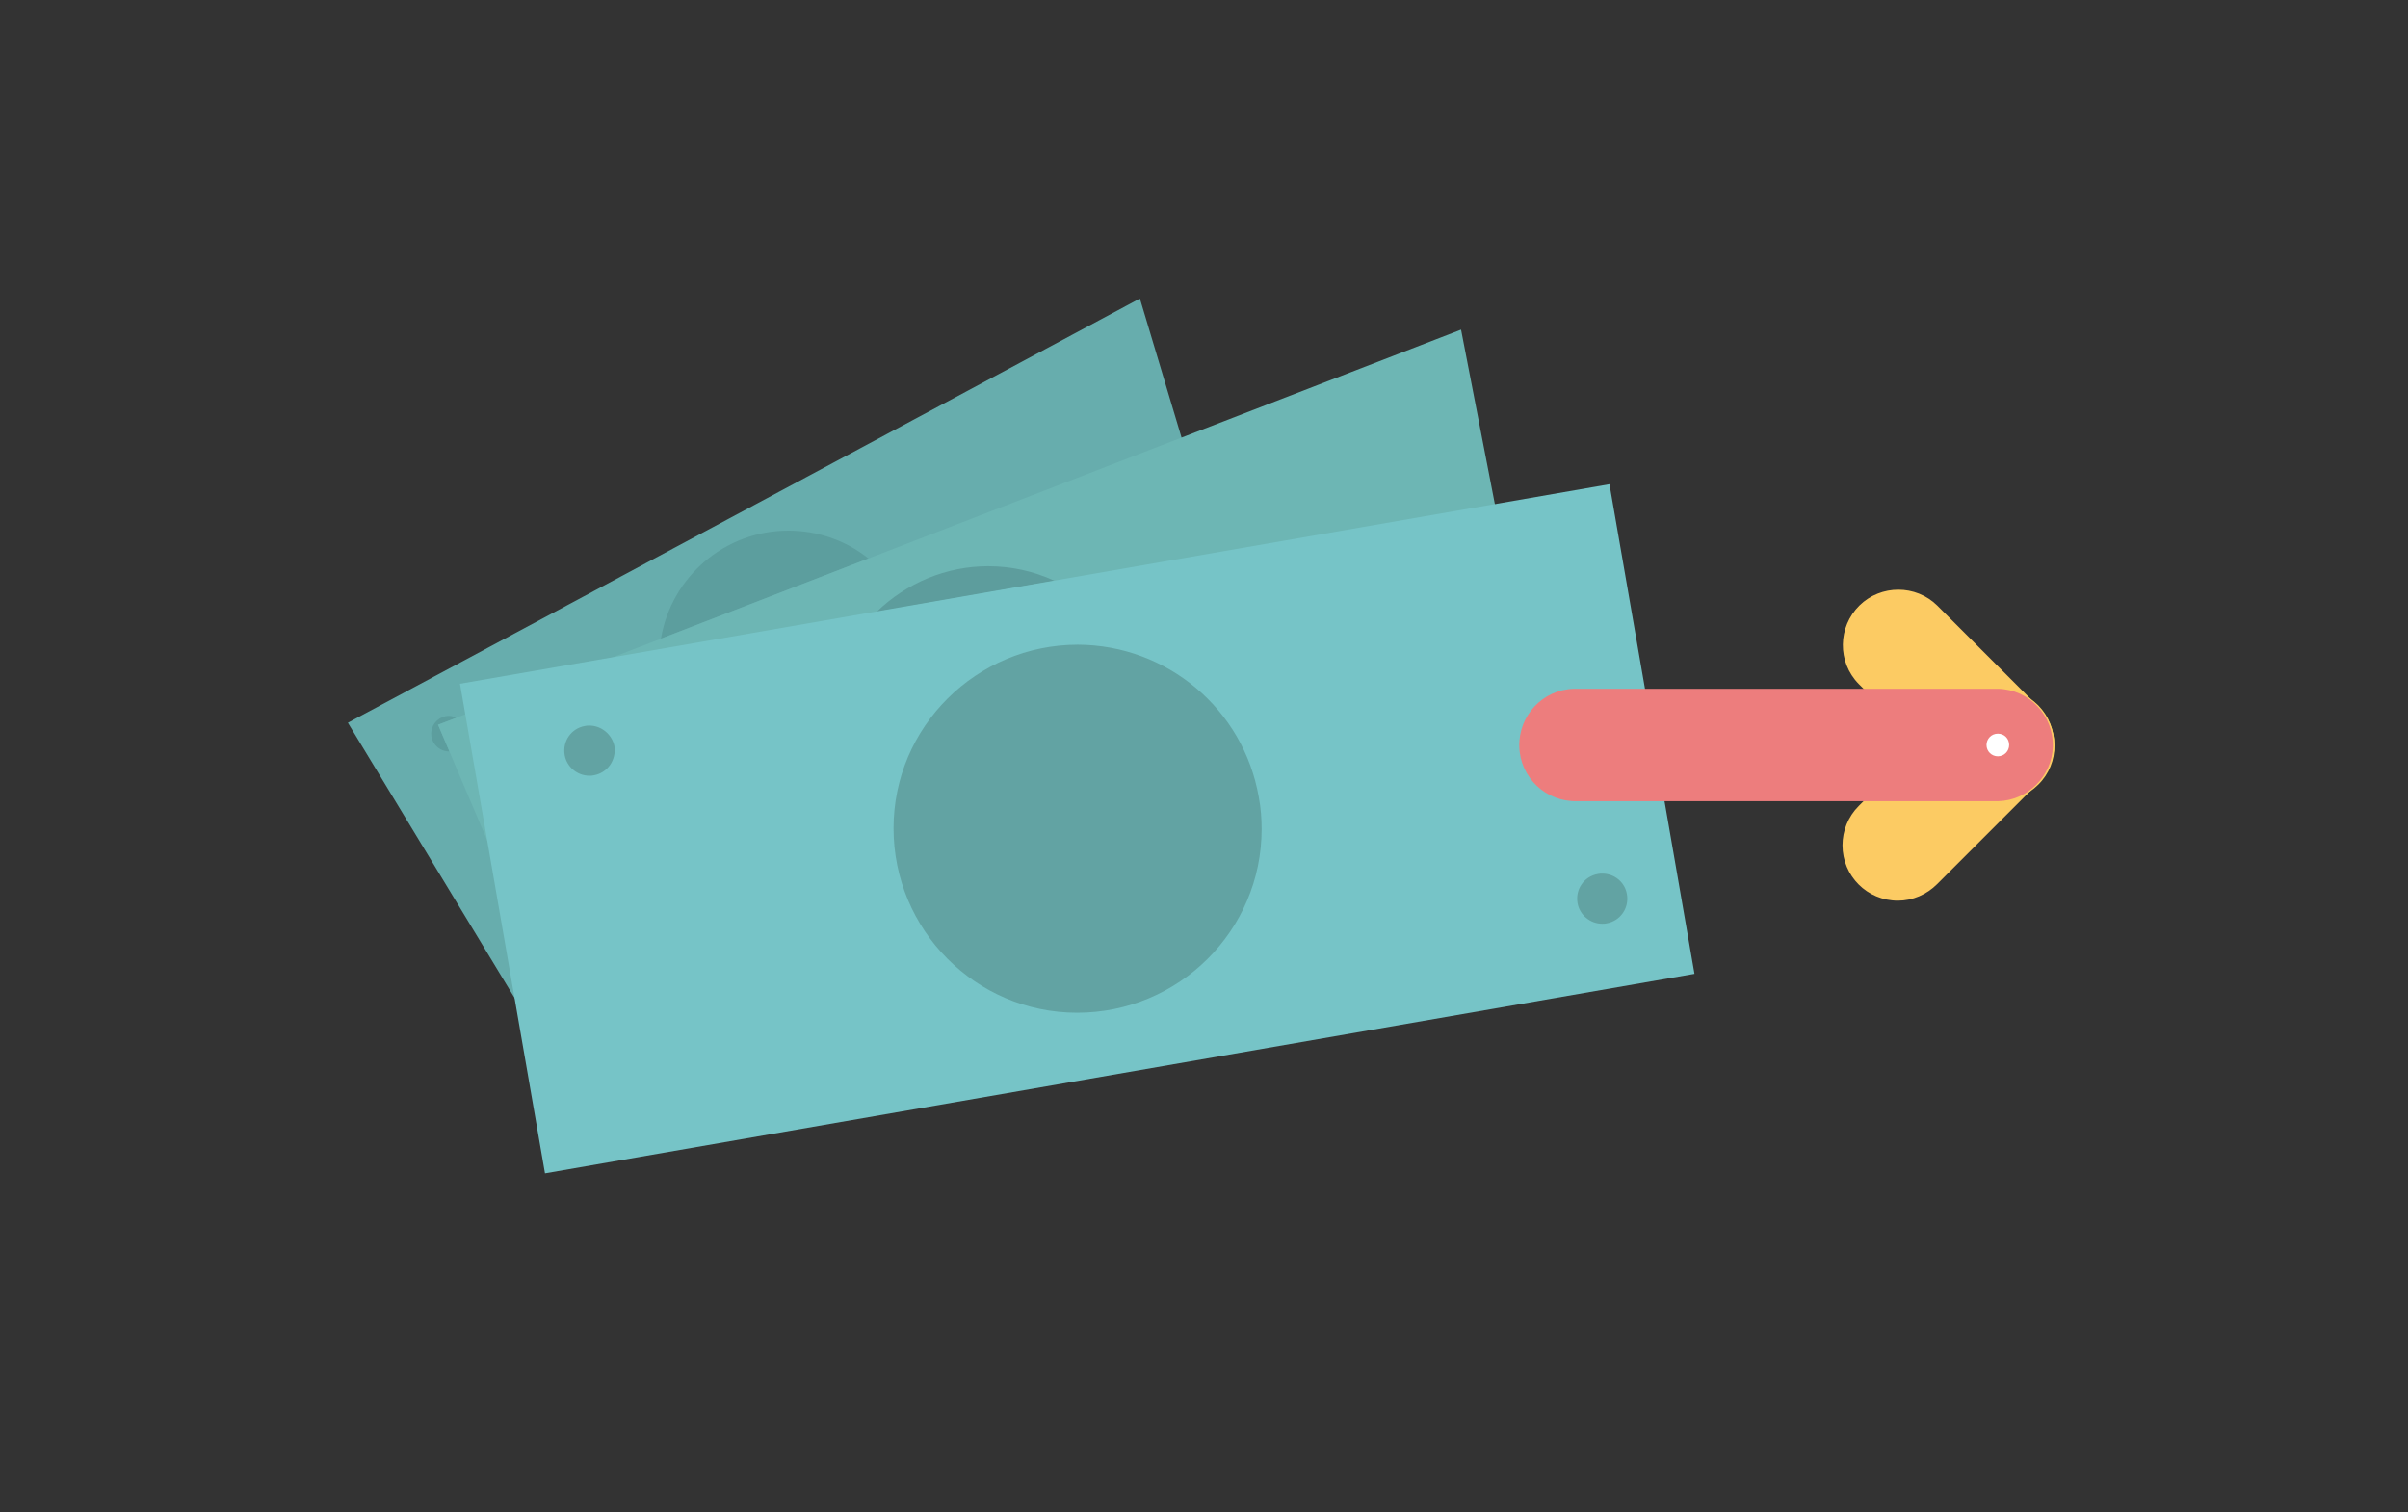 <?xml version="1.0" encoding="utf-8"?>
<!-- Generator: Adobe Illustrator 24.1.2, SVG Export Plug-In . SVG Version: 6.00 Build 0)  -->
<svg version="1.1" id="Lager_1" xmlns="http://www.w3.org/2000/svg" xmlns:xlink="http://www.w3.org/1999/xlink" x="0px" y="0px"
	 viewBox="0 0 595.3 373.9" style="enable-background:new 0 0 595.3 373.9;" xml:space="preserve">
<rect x="0" y="0" width="595.3" height="373.9" fill="#333333" stroke="none"/>
<style type="text/css">
	.st0{fill:#67ADAD;}
	.st1{fill:#5C9E9E;}
	.st2{fill:#6DB6B4;}
	.st3{fill:#5D9D9D;}
	.st4{fill:#76C4C7;}
	.st5{fill:#62A3A3;}
	.st6{fill:#FCCB63;}
	.st7{fill:#ED7D7D;}
	.st8{fill:#FFFFFF;}
</style>
<polygon class="st0" points="281.8,73.8 86,178.7 130.7,252.5 303.9,147.6 "/>
<path class="st1" d="M194.9,131.2c-15.6,0-28.9,11.3-31.5,26.7l51.3-19.8C209.1,133.6,202.1,131.2,194.9,131.2"/>
<path class="st1" d="M111,177c-2.4,0-4.4,2-4.4,4.4s2,4.4,4.4,4.4h0.1l-2.8-6.6l4.5-1.7C112.3,177.2,111.7,177,111,177"/>
<polygon class="st2" points="108.3,179.2 361.2,81.5 380.2,179.6 149.9,277.2 "/>
<path class="st3" d="M244.3,140c-10.3,0-20.2,4.1-27.6,11.3l44-7.7C255.5,141.2,249.9,140,244.3,140"/>
<rect x="122.2" y="143.4" transform="matrix(0.985 -0.171 0.171 0.985 -31.172 48.705)" class="st4" width="288.5" height="122.9"/>
<path class="st5" d="M266.5,159.4c-25.1,0-45.6,20.3-45.6,45.4c0,25.1,20.3,45.6,45.4,45.6s45.6-20.3,45.6-45.4
	c0-2.6-0.2-5.3-0.7-7.9C307.4,175.3,288.5,159.5,266.5,159.4"/>
<path class="st5" d="M396.1,216c-0.4,0-0.7,0-1.1,0.1c-3.4,0.6-5.6,3.8-5,7.2c0.5,2.9,3.1,5.1,6.1,5.1c0.4,0,0.7,0,1.1-0.1
	c3.4-0.6,5.6-3.8,5-7.2C401.7,218.1,399.1,216,396.1,216"/>
<path class="st5" d="M145.7,179.4c-0.4,0-0.7,0-1.1,0.1c-3.4,0.6-5.6,3.8-5,7.2c0.5,2.9,3.1,5.1,6.1,5.1c0.4,0,0.7,0,1.1-0.1
	c3.4-0.6,5.6-3.8,5.1-7.2C151.3,181.6,148.7,179.4,145.7,179.4"/>
<path class="st6" d="M503.7,193.5l-25,25c-5.2,5.2-13.8,5.2-19,0s-5.2-13.8,0-19l0,0l25-25c5.4-5.1,13.9-4.9,19,0.5
	C508.6,180.2,508.6,188.3,503.7,193.5"/>
<path class="st6" d="M494.2,170.8c-3.5,0-6.9,1.4-9.3,3.9l-25,25c-5.1,5.1-5.1,13.5,0,18.6c5.1,5.1,13.5,5.1,18.6,0l0,0l25-25
	c5.1-5.1,5.1-13.5,0-18.6C501,172.2,497.7,170.8,494.2,170.8 M469.2,222.7c-7.6,0-13.7-6.1-13.7-13.7c0-3.6,1.4-7.1,4-9.7l25-25
	c5.4-5.3,14.1-5.2,19.4,0.1c5.2,5.3,5.3,13.9,0,19.2l-25,25C476.3,221.2,472.8,222.7,469.2,222.7"/>
<path class="st6" d="M484.7,193.9l-25-25c-5.2-5.2-5.2-13.8,0-19s13.8-5.2,19,0l25,25c5.1,5.4,4.9,13.9-0.5,19
	C498,198.8,489.9,198.8,484.7,193.9"/>
<path class="st6" d="M469.2,146.2c-7.3,0-13.2,5.9-13.2,13.2c0,3.5,1.4,6.8,3.9,9.3l25,25c5.1,5.1,13.5,5.1,18.6,0
	c5.1-5.1,5.1-13.5,0-18.6l-25-25C476,147.6,472.7,146.2,469.2,146.2 M494.2,198.1c-3.6,0-7.1-1.4-9.7-4l-25-25
	c-5.3-5.4-5.2-14.1,0.2-19.4c5.3-5.2,13.9-5.2,19.2,0l25,25c5.3,5.3,5.4,14,0,19.3C501.3,196.6,497.8,198.1,494.2,198.1"/>
<path class="st7" d="M494,198.1H389.9c-7.7,0.2-14.1-5.8-14.3-13.5s5.8-14.1,13.5-14.3c0.2,0,0.5,0,0.7,0H494
	c7.7,0.2,13.7,6.6,13.5,14.3C507.3,191.9,501.3,197.9,494,198.1"/>
<path class="st8" d="M496.7,184.2c0,1.5-1.2,2.8-2.8,2.8c-1.5,0-2.8-1.2-2.8-2.8c0-1.5,1.2-2.8,2.8-2.8
	C495.5,181.4,496.7,182.6,496.7,184.2"/>
</svg>
